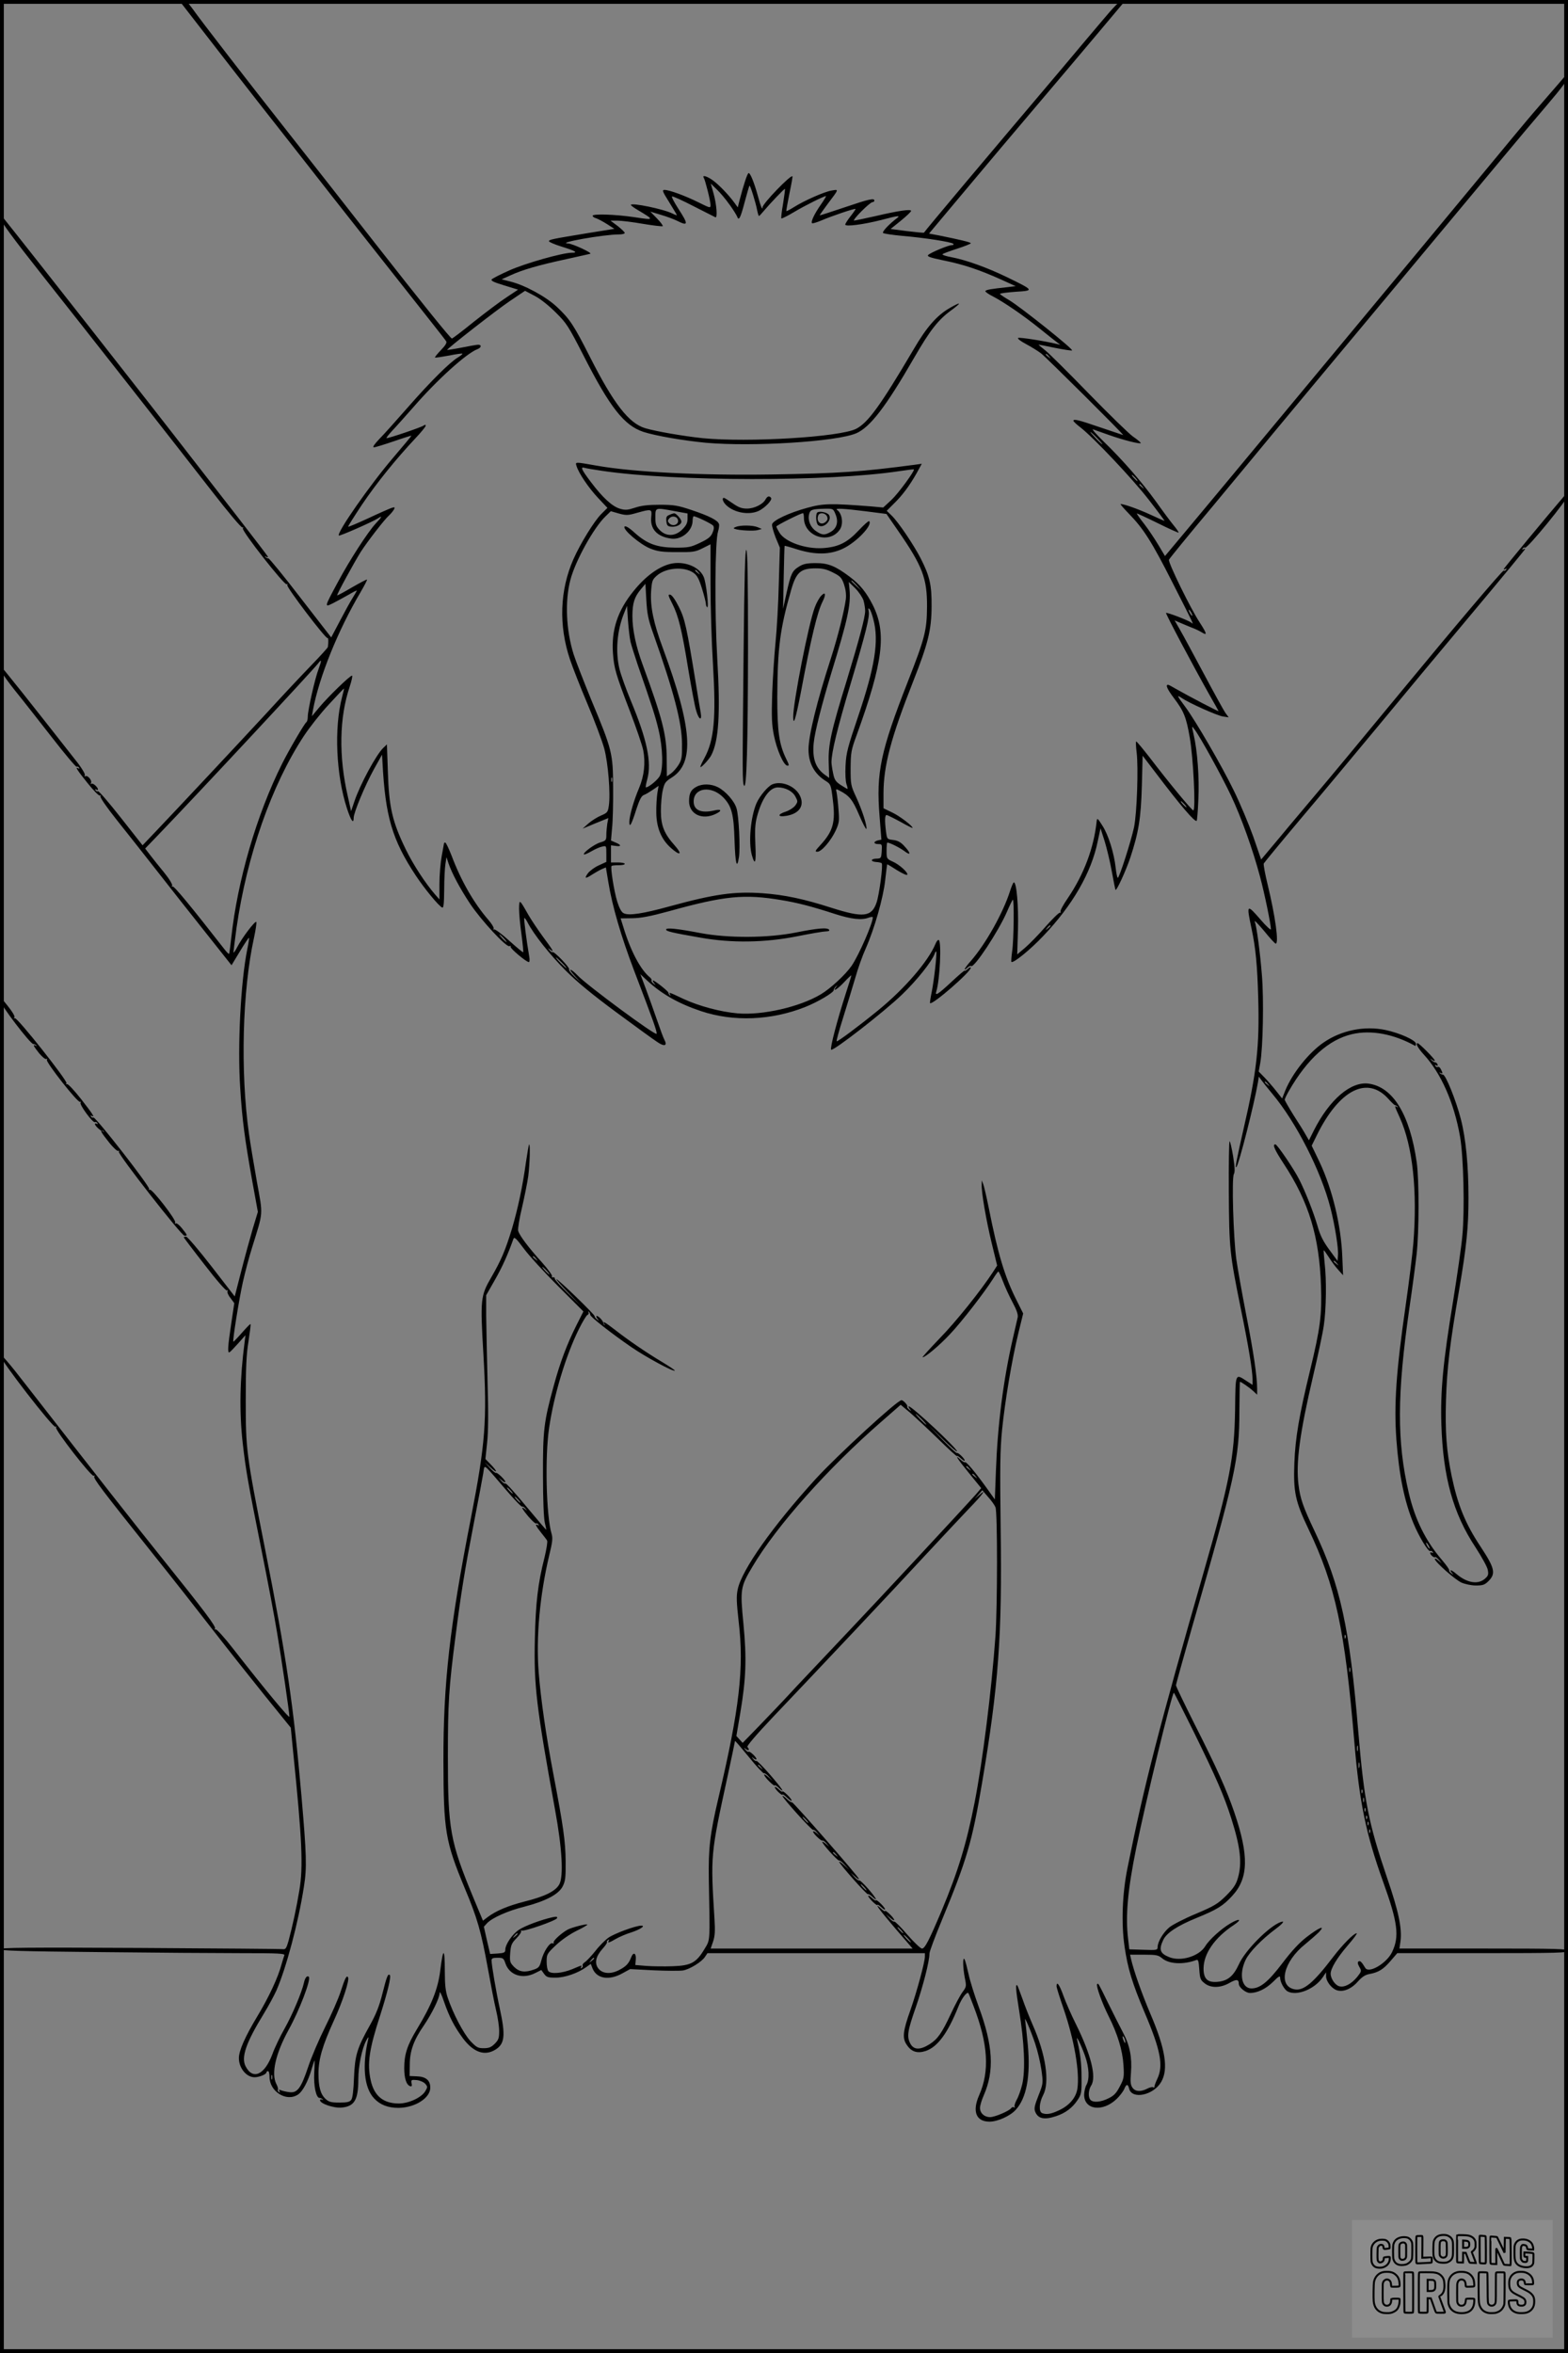 <?xml version="1.0" encoding="UTF-8"?>
<svg xmlns="http://www.w3.org/2000/svg" version="1.0" width="1024pt" height="1536pt" viewBox="0 0 1024 1536" preserveAspectRatio="xMidYMid meet">
  <rect x="0" y="0" width="1024" height="1536" fill="#808080" stroke="none"/>
  <g transform="translate(0.00 0.00) scale(1)">
    <g transform="translate(0,1536) scale(0.1,-0.1)" fill="#000000" stroke="none">
      <path d="M1177 15348 c139 -180 535 -689 618 -793 61 -77 158 -201 216 -275 134 -172 638 -811 784 -995 61 -77 115 -146 119 -153 6 -9 -6 -28 -35 -58 -23 -24 -41 -46 -38 -48 2 -2 43 4 92 13 48 10 87 15 87 12 0 -4 -13 -14 -29 -24 -53 -31 -182 -160 -324 -322 -77 -88 -163 -184 -191 -212 -32 -34 -45 -53 -34 -53 9 0 67 18 129 39 63 22 115 38 116 37 1 -1 -52 -65 -117 -141 -151 -176 -374 -495 -357 -511 5 -5 217 88 255 112 31 21 28 11 -14 -33 -52 -56 -171 -240 -247 -382 -91 -169 -91 -168 -29 -137 27 14 73 39 101 55 28 17 51 28 51 26 0 -3 -12 -24 -27 -48 -15 -23 -52 -91 -83 -150 l-57 -108 -200 258 c-109 142 -204 258 -210 258 -6 0 -15 4 -20 9 -5 5 -2 6 6 1 8 -4 12 -4 10 2 -2 5 -94 125 -204 267 -110 141 -241 310 -291 374 -229 297 -1128 1441 -1227 1563 l-28 34 4 -30 c2 -21 80 -127 268 -365 318 -401 853 -1083 1113 -1417 107 -138 193 -240 199 -236 6 3 7 1 3 -6 -10 -15 272 -374 286 -365 7 4 8 2 4 -5 -8 -12 252 -354 263 -346 6 3 7 -28 2 -59 0 -4 -49 -58 -109 -120 -59 -61 -191 -201 -292 -312 -184 -199 -568 -609 -726 -775 l-83 -87 -141 179 c-78 99 -145 177 -150 174 -5 -3 -12 0 -16 6 -4 8 -3 9 4 5 19 -11 14 9 -6 27 -10 10 -22 14 -27 10 -4 -5 -5 -2 -1 5 10 16 -22 54 -37 45 -6 -3 -7 -1 -3 6 4 6 -15 39 -45 79 -314 400 -498 632 -504 632 -21 0 10 -53 90 -154 53 -65 163 -206 246 -312 83 -107 155 -192 159 -189 5 3 12 0 16 -6 4 -8 3 -9 -4 -5 -25 15 -10 -9 59 -95 40 -50 76 -86 81 -82 7 3 8 1 4 -5 -4 -7 40 -71 106 -154 63 -79 181 -228 263 -333 81 -104 225 -286 318 -403 l169 -213 55 91 c30 50 57 90 59 88 2 -3 -3 -36 -11 -74 -43 -211 -65 -631 -46 -912 13 -206 30 -330 78 -600 l37 -203 -34 -112 c-18 -62 -52 -186 -75 -276 l-42 -164 -151 195 c-83 107 -158 195 -166 195 -9 0 -16 -2 -16 -4 0 -2 61 -83 136 -179 80 -104 140 -172 146 -168 7 4 8 2 4 -4 -4 -7 4 -27 19 -45 l25 -34 -20 -134 c-22 -146 -25 -192 -12 -187 5 2 30 28 57 58 l48 54 -6 -49 c-31 -237 -35 -450 -12 -655 21 -182 34 -255 120 -685 41 -203 88 -451 104 -550 32 -189 81 -525 81 -551 0 -15 -157 174 -364 439 -62 80 -112 134 -118 131 -7 -4 -8 -2 -4 5 8 13 -70 116 -339 451 -166 206 -451 569 -890 1133 -122 158 -171 213 -173 199 -4 -25 345 -475 360 -466 7 4 8 2 4 -4 -9 -15 232 -325 246 -316 7 4 8 2 4 -4 -8 -13 47 -85 384 -507 119 -148 294 -371 390 -495 96 -124 250 -318 342 -432 l167 -206 15 -154 c59 -577 67 -754 41 -908 -18 -111 -46 -239 -71 -331 -14 -48 -19 -55 -37 -53 -12 2 -433 5 -934 8 -739 4 -913 2 -913 -8 0 -10 131 -14 647 -19 355 -4 774 -7 931 -7 243 0 283 -2 279 -14 -3 -8 -11 -33 -17 -54 -23 -89 -84 -219 -160 -345 -80 -133 -120 -224 -120 -272 0 -65 49 -125 102 -125 31 0 78 19 78 32 0 4 5 8 10 8 6 0 10 -17 10 -37 0 -97 111 -166 186 -116 30 19 66 86 89 166 9 31 18 57 19 57 1 0 1 -37 -2 -83 -4 -85 12 -162 35 -162 6 0 15 -4 20 -9 5 -5 3 -6 -4 -2 -7 4 -13 2 -13 -4 0 -22 90 -53 142 -48 83 8 108 51 108 186 0 84 24 201 52 252 10 19 16 26 14 15 -42 -178 -29 -323 37 -393 39 -42 91 -62 159 -62 108 1 208 64 208 132 0 48 -29 72 -88 74 l-47 2 1 74 c0 89 26 161 92 256 54 80 102 178 103 212 0 15 12 -7 28 -55 36 -104 69 -166 125 -242 69 -91 141 -116 211 -73 62 38 67 93 29 268 -25 115 -53 280 -54 315 0 13 8 17 39 17 36 0 40 -3 51 -35 26 -79 112 -107 195 -65 l40 20 18 -25 c16 -22 26 -25 75 -25 60 0 145 29 199 68 l31 22 12 -31 c28 -66 107 -79 194 -31 l51 28 155 -8 c85 -4 171 -4 190 -1 43 7 123 56 144 89 l16 24 710 0 710 0 0 -22 c0 -37 -54 -234 -94 -348 -50 -140 -55 -185 -24 -229 30 -45 68 -57 122 -40 79 26 146 118 215 291 20 51 55 98 65 87 2 -2 17 -40 34 -85 95 -247 106 -425 36 -582 -46 -105 -20 -172 68 -172 52 0 133 36 170 76 72 77 99 222 80 427 -7 73 -15 143 -17 157 -9 40 34 -58 65 -150 16 -47 34 -124 41 -172 12 -87 12 -88 -19 -167 -25 -63 -30 -85 -22 -105 18 -47 59 -56 137 -30 61 20 107 55 140 105 25 37 27 48 26 147 0 92 -7 151 -29 247 -9 38 28 -38 52 -106 27 -77 30 -152 9 -189 -8 -14 -14 -42 -15 -63 -1 -100 120 -117 212 -29 20 19 42 48 49 63 14 36 25 37 33 4 18 -72 159 -43 209 44 49 83 28 217 -72 449 -53 125 -107 276 -125 355 l-6 27 91 0 c81 0 94 -3 119 -24 45 -38 140 -42 222 -11 13 5 16 -5 20 -61 4 -59 7 -69 34 -90 40 -33 104 -32 162 1 47 27 62 25 62 -5 0 -23 45 -60 73 -60 49 0 104 27 150 72 38 38 47 43 47 27 0 -28 27 -77 49 -89 62 -32 179 16 231 95 l20 30 0 -26 c0 -32 34 -77 67 -90 42 -16 97 6 140 55 28 31 48 45 78 50 58 11 89 30 137 86 l43 50 558 0 c488 0 557 2 557 15 0 13 -68 15 -550 15 l-551 0 7 48 c11 83 -13 197 -87 412 -122 359 -150 499 -189 960 -56 673 -116 949 -285 1305 -76 160 -94 213 -105 302 -18 144 8 338 95 709 30 127 62 275 70 330 16 109 19 298 5 414 -4 41 -7 76 -5 78 1 2 16 -19 33 -45 16 -26 44 -64 62 -83 l31 -35 -5 120 c-8 207 -65 441 -148 618 l-52 108 33 67 c148 301 333 393 471 235 19 -21 37 -38 41 -38 4 0 11 -4 16 -9 5 -5 3 -6 -4 -2 -18 10 -17 8 18 -69 85 -187 116 -478 89 -821 -6 -71 -28 -253 -50 -404 -63 -437 -77 -649 -61 -875 17 -233 53 -409 112 -550 35 -85 97 -187 109 -180 5 3 12 0 16 -6 4 -8 3 -9 -4 -5 -7 4 -12 3 -12 -2 0 -12 25 -33 32 -27 3 3 13 -5 24 -17 l19 -23 -23 19 c-12 11 -22 14 -22 9 0 -18 132 -135 174 -154 23 -10 64 -19 94 -19 46 0 58 4 83 29 49 49 40 85 -51 223 -101 152 -150 273 -190 463 -34 165 -43 289 -37 495 7 212 24 360 86 720 49 288 61 410 61 601 0 208 -17 386 -50 514 -31 121 -99 290 -117 290 -6 0 -15 4 -20 9 -5 5 -3 6 5 2 15 -9 15 -1 1 25 -5 11 -14 17 -19 14 -5 -3 -12 0 -16 6 -5 8 -3 9 6 4 8 -5 11 -3 8 6 -3 8 -10 14 -16 14 -6 0 -17 7 -24 15 -11 12 -11 12 5 1 9 -7 17 -9 17 -4 0 10 -102 113 -112 113 -16 0 2 -32 40 -74 113 -122 198 -314 237 -536 23 -132 31 -482 15 -646 -6 -71 -34 -262 -60 -424 -66 -402 -84 -590 -77 -810 11 -343 77 -581 223 -801 40 -62 77 -128 80 -147 6 -31 3 -39 -20 -59 -45 -38 -115 -26 -182 30 -36 31 -53 35 -33 10 13 -16 12 -17 -3 -4 -10 7 -16 16 -14 20 3 4 -20 36 -50 71 -105 123 -174 263 -214 435 -78 334 -77 642 4 1205 19 129 40 287 47 350 17 149 17 490 1 602 -45 313 -155 492 -314 514 -116 16 -256 -104 -358 -306 l-32 -64 -22 38 c-11 20 -47 78 -79 127 -31 50 -57 95 -57 100 0 6 12 31 27 57 121 211 261 336 413 371 124 29 272 1 411 -76 3 -2 6 4 6 13 0 23 -105 70 -198 90 -137 29 -289 -1 -406 -82 -96 -66 -203 -200 -249 -312 l-21 -53 -38 48 c-21 27 -55 66 -76 88 l-39 40 10 55 c18 99 24 417 11 573 -12 152 -34 317 -47 352 -4 11 23 -17 61 -62 37 -46 71 -83 76 -83 22 0 -2 176 -52 383 -17 70 -29 133 -26 140 3 6 110 136 238 288 129 152 358 427 510 610 152 184 430 518 618 742 188 224 341 410 341 413 0 3 -5 2 -12 -2 -7 -4 -8 -3 -4 5 4 6 11 9 16 6 14 -8 280 317 280 343 0 21 -2 21 -28 -10 -100 -116 -392 -469 -392 -473 0 -4 5 -3 12 1 7 4 8 3 4 -5 -4 -6 -11 -9 -16 -6 -7 4 -328 -375 -675 -796 -256 -310 -463 -560 -560 -674 -60 -72 -164 -194 -229 -273 l-120 -143 -51 148 c-29 81 -86 218 -128 303 -77 159 -250 456 -316 545 -55 74 -59 82 -25 59 50 -34 229 -114 269 -121 l39 -6 -22 30 c-11 16 -74 130 -140 254 -66 123 -135 252 -155 286 l-36 63 37 -16 c20 -9 55 -23 77 -32 22 -8 50 -22 63 -30 38 -24 34 -9 -13 64 -59 89 -208 393 -201 410 3 8 128 161 279 341 150 181 329 396 397 479 69 83 395 475 725 870 329 395 674 809 766 919 91 110 228 272 303 360 95 111 136 167 136 184 0 15 -4 21 -9 16 -8 -10 -85 -99 -216 -250 -34 -39 -198 -236 -366 -440 -168 -203 -590 -712 -938 -1130 -347 -418 -671 -807 -719 -865 -48 -58 -154 -185 -236 -283 l-148 -177 -43 72 c-24 40 -65 102 -93 138 -28 35 -49 66 -48 68 2 1 63 -27 136 -63 73 -36 134 -64 137 -62 2 2 -13 24 -32 47 -20 24 -72 94 -116 156 -91 126 -215 269 -343 393 -47 46 -78 81 -68 78 9 -3 55 -19 102 -36 95 -34 210 -63 210 -53 -1 4 -23 23 -51 42 -27 19 -156 145 -287 279 -130 134 -259 262 -285 283 -27 21 -47 38 -44 38 2 0 50 -9 106 -21 56 -11 106 -19 112 -17 14 5 -336 284 -410 328 -33 19 -60 38 -61 41 0 4 46 10 102 14 123 8 123 8 -57 96 -131 63 -264 111 -362 130 -35 6 -61 15 -58 19 2 4 45 20 95 36 49 16 90 32 90 36 0 6 -70 23 -209 51 l-64 12 239 285 c131 157 340 404 464 550 124 146 299 353 389 460 90 107 171 203 179 213 14 15 13 17 -6 17 -15 0 -57 -43 -144 -147 -68 -80 -179 -212 -246 -292 -511 -603 -891 -1055 -908 -1080 -2 -2 -51 3 -110 10 l-108 14 67 54 c37 30 67 59 67 64 0 13 -80 2 -233 -34 -71 -16 -134 -29 -140 -29 -6 0 15 27 48 60 33 33 65 60 72 60 7 0 13 5 13 10 0 18 -33 11 -195 -44 -88 -30 -161 -53 -162 -52 -1 1 22 34 51 73 77 102 75 97 27 89 -46 -7 -182 -67 -249 -110 -24 -15 -45 -26 -47 -24 -1 2 8 53 20 113 13 61 22 112 20 114 -12 11 -195 -179 -195 -202 0 -23 -12 4 -30 71 -25 91 -50 152 -61 152 -8 0 -33 -76 -60 -180 l-11 -44 -21 29 c-37 51 -100 117 -141 147 -39 28 -73 38 -60 17 10 -17 44 -151 44 -177 0 -22 -2 -21 -77 16 -86 43 -192 82 -223 82 -18 0 -14 -10 30 -80 27 -44 50 -82 50 -84 0 -3 -13 2 -29 10 -57 29 -271 73 -271 56 0 -4 22 -20 48 -35 107 -64 106 -65 -25 -45 -129 19 -273 23 -273 9 0 -5 10 -13 23 -16 12 -4 44 -21 71 -38 l48 -31 -168 -27 c-243 -40 -259 -43 -259 -54 0 -5 37 -21 82 -35 91 -28 111 -40 67 -40 -61 0 -304 -69 -407 -115 -59 -26 -111 -53 -116 -59 -7 -9 15 -19 81 -39 l91 -28 -75 -50 c-42 -27 -137 -99 -213 -159 -75 -61 -140 -110 -144 -110 -9 0 -200 237 -500 620 -106 135 -236 301 -289 369 -53 68 -183 232 -287 365 -248 314 -567 726 -618 799 -31 43 -47 57 -65 57 -18 0 -22 -3 -15 -12z m3587 -1323 c24 -33 46 -69 50 -79 11 -31 22 -9 50 98 15 55 28 102 31 104 4 5 41 -112 50 -162 4 -20 9 -36 12 -36 2 0 16 15 31 33 42 50 135 147 138 144 2 -2 -4 -45 -12 -96 -9 -51 -14 -94 -11 -97 2 -2 40 16 83 42 70 42 195 104 208 104 3 0 -12 -25 -33 -55 -42 -60 -67 -112 -58 -122 4 -3 30 5 59 17 67 29 220 81 225 76 2 -1 -13 -23 -32 -47 -19 -24 -35 -49 -35 -55 0 -15 117 0 235 30 110 29 127 31 104 13 -53 -40 -100 -90 -92 -98 4 -4 62 -13 128 -19 142 -12 316 -39 330 -51 5 -6 2 -9 -8 -9 -23 0 -138 -48 -155 -64 -10 -10 9 -17 100 -36 130 -26 236 -62 374 -124 l97 -44 -59 -7 c-101 -11 -134 -16 -139 -25 -2 -4 19 -20 48 -34 76 -40 199 -124 307 -211 52 -42 104 -83 115 -91 l20 -15 -20 5 c-82 20 -248 46 -256 40 -6 -4 16 -21 50 -39 34 -18 79 -46 99 -61 30 -22 545 -534 537 -534 -1 0 -68 23 -149 50 -145 50 -176 57 -176 43 1 -5 21 -24 46 -43 84 -65 339 -334 446 -472 59 -76 105 -138 103 -138 -3 0 -44 18 -91 40 -78 36 -173 70 -196 70 -4 0 20 -28 53 -62 96 -98 151 -184 287 -453 147 -289 139 -273 121 -259 -19 15 -158 68 -164 63 -4 -5 176 -344 283 -534 32 -55 58 -103 60 -107 3 -6 -196 98 -278 145 -25 15 -48 27 -52 27 -18 0 -5 -29 37 -85 66 -87 82 -126 105 -260 23 -131 40 -475 23 -475 -10 0 -162 184 -287 348 -44 56 -82 102 -86 102 -3 0 -2 -33 3 -72 12 -99 2 -395 -17 -488 -19 -89 -96 -330 -106 -330 -4 0 -10 29 -14 65 -10 94 -47 215 -87 276 -30 48 -34 51 -37 29 -18 -174 -83 -347 -188 -502 -30 -43 -52 -84 -48 -89 3 -5 1 -8 -4 -7 -6 2 -48 -39 -94 -91 -45 -52 -106 -114 -134 -138 l-51 -43 5 162 c4 156 -9 308 -27 308 -4 0 -15 -26 -25 -57 -45 -142 -159 -345 -255 -455 -42 -47 -56 -74 -23 -45 10 10 21 14 24 11 18 -17 179 227 234 354 17 40 35 76 38 79 10 10 7 -265 -4 -337 -5 -35 -7 -66 -5 -69 12 -11 124 80 208 169 192 201 315 415 356 619 l18 84 27 -84 c14 -46 36 -136 47 -199 12 -63 22 -117 24 -119 7 -7 67 123 96 209 55 166 70 258 76 471 l5 196 81 -106 c168 -222 261 -330 272 -319 3 3 8 65 11 139 7 140 -6 318 -31 425 -13 58 -13 58 5 34 37 -48 179 -306 239 -433 68 -144 143 -354 189 -527 30 -110 72 -315 72 -346 0 -8 -30 19 -66 61 -93 107 -95 105 -60 -60 26 -122 37 -234 43 -450 9 -316 -10 -484 -96 -855 -45 -199 -57 -258 -47 -249 16 15 117 412 141 553 l6 38 17 -23 c9 -13 41 -53 71 -89 156 -186 318 -504 380 -746 29 -114 53 -265 49 -308 l-3 -37 -53 72 c-41 56 -60 93 -78 157 -26 89 -78 221 -119 302 -33 66 -144 230 -156 230 -21 0 -6 -34 56 -129 163 -248 231 -474 242 -796 6 -190 -4 -273 -72 -553 -70 -288 -96 -439 -102 -602 -7 -190 6 -251 92 -431 177 -371 238 -654 300 -1394 33 -392 75 -595 188 -910 96 -266 107 -356 58 -458 -35 -73 -152 -142 -175 -103 -24 40 -34 49 -44 42 -7 -4 -6 -15 5 -35 16 -27 15 -29 -12 -64 -38 -47 -84 -72 -118 -63 -27 6 -57 50 -57 82 0 34 42 104 111 184 38 44 65 80 59 80 -19 0 -92 -74 -154 -155 -127 -167 -192 -222 -251 -211 -111 21 -74 181 69 295 33 27 74 63 90 79 45 48 2 31 -80 -32 -48 -37 -96 -88 -159 -171 -92 -121 -145 -165 -202 -165 -63 0 -83 91 -39 185 23 50 105 135 199 205 48 36 60 54 30 43 -75 -27 -232 -185 -272 -275 -36 -78 -73 -109 -140 -115 -64 -6 -91 19 -91 86 0 98 73 203 199 286 55 37 37 45 -23 10 -60 -35 -140 -107 -166 -151 -41 -65 -161 -101 -236 -69 -59 24 -67 49 -37 112 21 45 92 92 217 143 133 54 174 79 234 145 106 115 109 262 13 544 -51 149 -112 285 -262 581 -65 130 -119 241 -119 249 0 7 46 171 101 365 287 996 313 1113 313 1428 1 104 2 188 4 188 7 0 60 -36 85 -59 l27 -25 0 38 c0 81 -24 243 -72 486 -27 140 -56 302 -64 360 -19 140 -31 529 -16 556 8 14 6 46 -5 117 -9 53 -19 97 -23 97 -4 0 -6 -150 -5 -332 2 -372 6 -403 79 -764 49 -238 76 -402 76 -459 l0 -35 -37 24 c-77 50 -74 58 -77 -184 -5 -315 -34 -467 -206 -1065 -292 -1017 -388 -1387 -496 -1925 -35 -169 -42 -366 -20 -516 21 -144 50 -239 131 -431 105 -246 124 -347 83 -433 -12 -25 -20 -49 -19 -53 1 -5 -3 -6 -8 -2 -6 3 -24 -1 -40 -10 -42 -21 -77 -19 -95 7 -13 18 -15 38 -10 98 8 99 -8 180 -51 260 -19 36 -62 121 -96 190 -67 136 -66 136 -74 128 -9 -9 32 -123 74 -207 60 -119 92 -225 98 -321 5 -79 3 -89 -24 -140 -22 -43 -38 -60 -73 -77 -49 -25 -99 -30 -118 -11 -17 17 -15 64 4 94 36 55 -1 203 -101 404 -29 58 -65 140 -80 182 -26 73 -45 99 -45 62 0 -8 21 -75 46 -147 70 -205 106 -412 90 -522 -9 -58 -53 -110 -121 -141 -51 -24 -81 -29 -109 -18 -23 9 -20 67 6 117 45 84 18 267 -69 462 -19 44 -49 118 -65 165 -17 47 -32 87 -34 89 -13 14 -11 -23 11 -160 35 -212 42 -393 21 -484 -9 -38 -26 -85 -37 -103 -10 -19 -16 -38 -13 -44 4 -6 2 -8 -4 -4 -6 3 -14 1 -18 -5 -11 -18 -107 -59 -138 -59 -38 0 -66 26 -66 60 0 15 11 52 24 81 71 162 62 325 -34 584 -26 71 -56 166 -65 210 -10 44 -21 87 -26 95 -13 22 -11 -56 2 -122 11 -53 10 -58 -14 -90 -14 -18 -49 -83 -77 -143 -59 -127 -87 -166 -139 -199 -62 -39 -104 -38 -126 4 -24 46 -19 81 36 238 48 140 89 300 89 350 0 13 37 112 82 220 162 391 198 514 262 897 107 632 131 960 121 1650 -5 408 -4 517 9 650 19 189 64 458 107 635 l31 126 -45 90 c-76 152 -120 297 -181 605 -14 69 -30 137 -35 150 l-10 24 0 -28 c-2 -51 29 -231 65 -380 l36 -148 -27 -42 c-81 -124 -244 -327 -349 -434 -65 -68 -115 -123 -111 -123 18 0 110 77 179 151 77 81 225 273 281 361 17 27 32 48 35 48 3 0 16 -28 29 -62 13 -35 41 -97 63 -138 28 -52 38 -82 34 -100 -3 -14 -17 -74 -31 -135 -63 -274 -100 -565 -111 -866 l-7 -187 -55 77 c-72 100 -133 173 -140 166 -3 -3 -16 5 -29 17 -44 41 -23 8 56 -89 l79 -97 -35 -41 c-80 -90 -640 -692 -827 -889 -111 -117 -264 -279 -341 -361 -76 -83 -188 -200 -247 -261 l-108 -111 -21 23 -20 22 26 153 c37 221 42 353 20 580 -22 226 -20 240 60 374 156 264 493 642 839 943 l128 112 62 -52 c33 -29 116 -106 184 -172 67 -66 122 -116 122 -111 0 5 11 -2 25 -15 14 -13 25 -19 25 -13 0 12 -45 55 -51 48 -3 -2 -45 37 -95 88 l-89 92 93 -90 c50 -49 92 -85 92 -79 0 20 -294 294 -315 294 -4 0 -1 -8 6 -17 13 -16 12 -17 -4 -4 -9 8 -15 16 -12 19 6 7 -25 42 -38 42 -27 0 -417 -358 -561 -515 -278 -305 -482 -593 -508 -719 -10 -45 -8 -84 6 -211 36 -303 6 -566 -133 -1155 -55 -234 -65 -326 -62 -525 8 -426 10 -393 -29 -459 -53 -88 -87 -107 -207 -111 -54 -2 -131 -1 -171 2 l-73 6 3 35 c4 43 -16 53 -30 15 -16 -41 -33 -59 -79 -83 -56 -29 -109 -24 -136 11 -26 35 -16 79 29 129 18 20 31 39 28 43 -3 3 0 8 7 13 8 4 10 3 5 -4 -11 -18 1 -15 47 12 23 13 67 32 97 41 59 19 99 45 68 45 -37 0 -177 -52 -215 -79 -22 -16 -61 -55 -86 -88 -26 -32 -56 -64 -67 -71 -11 -7 -18 -17 -15 -22 3 -5 0 -12 -6 -16 -8 -4 -9 -3 -5 4 9 16 10 16 -59 -13 -65 -26 -134 -32 -153 -13 -7 7 -12 35 -12 62 0 49 2 53 60 108 36 34 91 72 135 94 42 20 73 39 71 41 -6 6 -96 -17 -127 -32 -41 -22 -100 -75 -93 -86 3 -5 -1 -7 -8 -4 -18 7 -59 -56 -73 -113 -10 -39 -17 -48 -46 -58 -60 -22 -97 -17 -131 16 -28 29 -30 35 -26 91 4 52 9 64 41 97 21 21 34 42 30 47 -5 4 -3 6 2 3 15 -9 228 65 233 81 3 10 -3 11 -29 6 -73 -16 -181 -56 -220 -82 -43 -28 -89 -96 -89 -130 0 -18 -7 -22 -50 -25 l-49 -3 -21 89 -20 89 21 23 c33 35 135 81 244 108 139 36 222 80 249 131 18 35 21 57 20 165 -1 130 -15 228 -80 569 -49 257 -82 489 -96 664 -18 229 7 502 68 761 22 90 25 115 16 145 -35 116 -44 503 -16 690 31 213 109 473 195 646 24 48 49 90 56 92 7 3 10 10 6 17 -3 6 -2 7 3 3 5 -5 9 -14 9 -20 0 -13 138 -121 269 -211 95 -65 274 -162 283 -153 2 3 -36 28 -84 57 -102 61 -222 143 -310 212 -64 49 -80 58 -67 36 4 -7 5 -11 1 -8 -3 3 -6 10 -7 15 -2 14 -31 45 -43 45 -5 0 -3 -8 4 -17 13 -16 12 -17 -3 -5 -10 8 -16 17 -15 21 2 9 -237 241 -249 241 -5 0 30 -39 76 -87 l85 -88 -87 84 c-48 47 -86 89 -85 95 1 6 -4 10 -11 8 -8 -1 -11 2 -7 8 3 5 -26 45 -65 89 -90 99 -148 177 -156 207 -3 13 8 81 25 151 16 70 35 163 41 206 10 80 14 214 5 206 -2 -3 -11 -54 -20 -115 -22 -160 -53 -304 -91 -433 -44 -144 -71 -207 -135 -318 -71 -122 -73 -144 -52 -502 25 -431 13 -586 -82 -1073 -138 -704 -180 -1075 -179 -1583 1 -457 12 -524 139 -830 83 -197 107 -283 151 -523 19 -106 43 -230 54 -275 11 -45 20 -106 20 -135 0 -46 -4 -58 -29 -83 -23 -23 -38 -29 -72 -29 -38 0 -47 5 -87 47 -44 48 -113 178 -148 283 -14 41 -19 84 -19 172 0 157 -11 158 -30 3 -15 -119 -57 -225 -154 -384 -61 -101 -81 -162 -81 -250 0 -68 14 -111 39 -119 10 -3 13 2 9 19 -4 22 -2 24 33 21 21 -2 46 -13 56 -24 16 -18 16 -22 2 -46 -23 -43 -109 -83 -174 -83 -102 0 -162 50 -184 152 -24 109 -10 203 63 427 46 144 72 250 62 259 -12 12 -20 -8 -48 -119 -21 -84 -42 -136 -82 -208 -84 -150 -98 -195 -104 -342 -3 -81 -9 -134 -18 -145 -10 -14 -27 -18 -77 -18 -55 0 -69 4 -91 24 -33 31 -46 78 -46 166 0 93 26 182 100 344 58 126 104 266 93 284 -9 15 -20 -6 -48 -93 -15 -47 -61 -151 -101 -231 -40 -80 -91 -199 -112 -263 -46 -137 -70 -170 -122 -163 -19 2 -44 8 -54 12 -15 6 -17 5 -11 -5 5 -9 4 -11 -4 -6 -6 4 -9 11 -6 16 3 4 -2 21 -10 36 -35 68 -5 199 80 354 70 126 148 330 132 346 -11 11 -25 -6 -32 -39 -14 -63 -77 -212 -127 -300 -28 -49 -64 -124 -79 -166 -51 -136 -128 -171 -175 -79 -30 59 2 153 120 345 31 51 67 118 81 149 64 146 144 445 180 679 20 124 17 209 -16 590 -52 593 -97 902 -239 1620 -122 616 -125 641 -125 965 0 215 4 299 18 384 9 60 16 111 13 113 -2 2 -27 -24 -56 -57 -29 -33 -54 -59 -56 -58 -6 7 37 275 62 388 14 63 41 165 60 225 75 243 73 204 31 436 -20 112 -43 251 -51 309 -57 405 -43 935 33 1279 11 51 18 98 15 103 -7 10 -94 -104 -125 -165 -11 -22 -22 -37 -24 -35 -1 1 8 75 20 163 68 471 229 931 439 1250 36 55 109 148 163 206 54 59 99 106 100 105 1 0 -5 -26 -13 -56 -53 -203 -39 -509 32 -727 27 -82 44 -105 44 -60 1 35 73 208 131 314 l54 97 3 -50 c18 -351 63 -505 216 -737 56 -85 151 -201 174 -211 9 -4 12 23 13 117 0 67 4 142 8 167 l7 45 13 -40 c23 -67 76 -166 141 -264 73 -109 236 -285 257 -277 8 3 11 2 8 -4 -6 -9 102 -100 119 -100 5 0 6 17 2 38 -17 99 -36 245 -32 249 3 3 12 -10 22 -29 39 -76 145 -210 248 -313 78 -78 177 -159 334 -275 123 -91 242 -177 265 -192 45 -31 67 -25 47 13 -7 12 -29 72 -50 133 -21 61 -54 153 -73 204 l-35 93 46 -43 c93 -86 203 -149 350 -198 212 -71 460 -61 681 27 81 32 186 94 186 110 0 7 7 18 15 25 12 11 12 11 1 -4 -29 -38 9 -15 53 32 25 27 46 46 46 43 0 -3 -16 -56 -36 -117 -56 -174 -105 -359 -96 -368 12 -12 347 248 463 360 96 92 194 215 213 266 3 10 8 17 10 15 7 -7 -14 -189 -29 -263 -8 -38 -13 -71 -11 -74 15 -14 266 204 266 231 0 6 -9 2 -20 -8 -11 -10 -20 -15 -20 -11 0 4 -39 -29 -86 -73 -88 -82 -110 -96 -99 -62 23 73 35 323 16 335 -5 3 -15 -8 -22 -26 -47 -113 -199 -290 -374 -433 -129 -105 -266 -207 -271 -202 -3 2 16 71 42 153 26 82 61 199 79 259 17 61 48 148 69 194 57 129 115 332 127 446 6 55 12 101 13 103 2 1 30 -16 64 -38 34 -21 64 -35 67 -30 8 13 -51 67 -95 86 -39 18 -40 19 -40 71 0 29 2 53 5 53 16 0 83 -34 112 -56 42 -32 43 -14 0 32 -23 26 -43 37 -73 41 -41 5 -41 5 -48 57 -9 73 -7 106 4 106 5 0 46 -20 90 -44 44 -25 80 -43 80 -40 0 13 -84 77 -132 100 l-58 28 0 97 c0 180 48 362 194 732 97 246 119 334 120 487 1 141 -11 197 -71 315 -44 86 -146 238 -190 280 l-32 31 45 45 c56 54 102 116 149 198 l35 64 -42 -6 c-356 -47 -498 -57 -943 -64 -455 -7 -899 15 -1140 58 -142 25 -138 25 -130 -2 14 -47 79 -143 140 -208 l62 -66 -41 -41 c-45 -45 -136 -192 -181 -294 -89 -202 -97 -432 -23 -653 16 -48 67 -179 114 -290 47 -111 96 -242 110 -292 26 -97 42 -297 30 -376 -6 -40 -10 -45 -50 -62 -24 -10 -61 -33 -83 -52 l-38 -34 84 35 84 34 -7 -37 c-3 -21 -6 -54 -6 -74 0 -33 -3 -37 -40 -48 -38 -11 -116 -69 -106 -78 2 -3 24 6 48 20 24 14 55 28 71 31 27 6 27 6 27 -47 l0 -53 -50 -23 c-27 -12 -59 -36 -71 -52 -25 -35 -16 -37 31 -6 19 12 47 28 61 34 l26 11 16 -96 c26 -159 83 -353 168 -577 130 -340 150 -397 147 -413 -3 -17 -457 318 -517 382 -19 20 -39 36 -45 36 -6 0 8 -19 29 -42 l40 -43 -42 39 c-23 22 -40 43 -36 49 6 10 -97 118 -108 112 -4 -3 -13 3 -20 13 -13 15 -12 16 4 3 30 -23 19 -4 -48 86 -35 48 -79 114 -97 146 -56 99 -57 99 -58 35 0 -32 7 -107 16 -169 8 -61 13 -113 11 -115 -2 -2 -43 32 -92 76 -48 44 -93 77 -98 73 -6 -3 -7 -1 -3 5 3 6 -12 32 -34 57 -96 111 -179 256 -240 418 -19 48 -37 87 -42 87 -4 0 -8 -2 -8 -4 0 -2 -7 -40 -15 -83 -8 -43 -15 -124 -15 -181 l0 -103 -29 33 c-63 73 -141 192 -189 290 -90 184 -112 278 -119 516 l-6 173 -23 -22 c-46 -43 -152 -239 -189 -349 l-22 -65 -21 95 c-61 263 -56 517 12 718 13 40 20 72 15 72 -14 0 -155 -137 -212 -205 l-50 -60 7 40 c40 215 163 520 311 770 25 43 44 79 42 82 -2 2 -46 -21 -98 -51 -51 -30 -95 -54 -97 -52 -4 4 108 210 155 285 44 68 152 208 183 236 12 11 26 28 32 38 9 17 7 18 -14 12 -12 -4 -81 -34 -151 -67 -71 -33 -131 -58 -133 -56 -2 3 39 67 90 144 95 141 223 299 348 432 37 39 68 77 68 83 0 8 -4 8 -12 2 -13 -11 -226 -83 -243 -83 -5 0 11 21 36 48 25 26 88 97 141 157 151 174 344 349 416 376 26 10 29 29 5 29 -10 0 -60 -9 -110 -19 -51 -10 -93 -16 -93 -15 0 9 327 264 411 320 l98 66 63 -33 c38 -20 92 -63 138 -109 70 -69 83 -90 179 -277 175 -344 267 -460 393 -502 81 -26 262 -57 408 -71 307 -27 854 7 982 62 90 39 193 172 378 493 104 180 157 248 244 311 69 51 64 57 -11 14 -85 -49 -151 -124 -237 -271 -217 -368 -298 -479 -375 -518 -107 -54 -705 -90 -1002 -61 -124 13 -304 44 -375 65 -107 32 -206 159 -361 465 -106 209 -131 247 -217 328 -72 67 -210 142 -305 165 l-55 14 60 27 c76 35 183 66 364 105 80 18 150 33 155 35 15 5 -116 66 -145 67 -82 3 232 59 332 59 21 0 38 4 38 10 0 5 -21 25 -46 45 l-47 35 45 0 c25 0 100 -9 168 -21 67 -11 125 -18 128 -15 3 4 -14 26 -38 51 l-43 44 69 -21 c38 -11 86 -29 106 -39 74 -37 75 -24 8 79 -27 42 -46 78 -41 80 6 2 70 -27 143 -65 73 -37 136 -69 140 -71 15 -7 8 83 -11 152 l-19 68 40 -39 c22 -21 59 -65 82 -98z m2087 -992 c13 -16 12 -17 -3 -4 -10 7 -18 15 -18 17 0 8 8 3 21 -13z m314 -533 c21 -22 37 -40 34 -40 -3 0 -23 18 -44 40 -21 22 -37 40 -34 40 3 0 23 -18 44 -40z m-3230 -214 c477 -70 1478 -71 1935 -2 52 8 96 13 98 12 8 -8 -102 -158 -147 -200 l-53 -49 -76 7 c-268 21 -315 20 -420 -9 -118 -32 -225 -82 -230 -108 -2 -10 9 -48 23 -85 l28 -67 -7 -235 c-3 -130 -13 -301 -21 -380 -8 -80 -18 -230 -22 -335 -5 -157 -3 -205 11 -275 19 -94 62 -193 87 -198 14 -2 13 5 -7 45 -46 94 -58 180 -58 403 2 322 17 442 91 700 33 115 62 140 161 140 46 0 72 -7 113 -28 48 -24 56 -34 71 -77 11 -33 15 -65 12 -95 -10 -77 -52 -245 -98 -388 -91 -280 -146 -505 -146 -594 0 -91 39 -161 114 -207 31 -20 33 -24 45 -124 18 -143 2 -203 -81 -293 -35 -38 -38 -44 -20 -44 27 0 88 71 120 139 22 49 24 62 18 135 -3 45 -9 94 -12 110 -6 27 -6 28 17 16 66 -34 87 -60 130 -161 24 -56 45 -96 47 -90 6 18 -27 121 -66 206 -36 77 -37 84 -37 190 1 102 3 118 39 215 174 480 197 668 106 850 -43 84 -82 133 -151 185 -93 70 -141 90 -224 89 -55 0 -79 -5 -106 -22 -46 -28 -54 -46 -82 -171 l-23 -105 4 205 c2 112 5 205 6 206 1 1 38 -9 81 -23 119 -37 214 -36 299 4 88 41 197 155 172 180 -4 3 -34 -24 -69 -61 -75 -80 -132 -108 -233 -115 -114 -7 -247 40 -284 101 -11 18 -20 36 -20 40 0 7 159 87 174 87 3 0 6 -14 6 -30 0 -122 165 -176 234 -78 26 37 16 107 -18 130 -17 12 47 8 191 -10 l132 -17 76 -110 c160 -231 190 -311 189 -495 -1 -155 -14 -205 -124 -486 -180 -460 -209 -596 -186 -882 l12 -153 -23 -5 c-31 -8 -29 -24 3 -24 24 0 25 -2 22 -47 -3 -45 -5 -47 -32 -48 -40 0 -44 -19 -5 -22 18 -1 34 -5 37 -8 10 -10 -16 -207 -34 -258 -32 -93 -87 -99 -294 -33 -177 57 -307 85 -450 95 -183 13 -313 -5 -605 -85 -178 -49 -270 -63 -303 -45 -14 7 -28 34 -41 75 -21 68 -46 225 -37 233 3 3 23 5 46 5 22 0 40 3 40 9 0 5 -20 9 -45 9 l-45 0 0 56 0 56 30 -4 c39 -6 39 6 0 22 l-30 13 7 81 c5 44 8 164 7 266 -1 223 -6 244 -143 572 -49 120 -101 253 -115 297 -49 156 -58 346 -21 486 32 123 152 340 229 414 l35 34 52 -15 c48 -13 59 -13 118 4 97 27 99 26 94 -26 -9 -79 38 -130 131 -142 68 -9 139 51 139 117 0 16 4 29 7 29 16 0 117 -49 127 -61 7 -10 6 -23 -4 -47 -11 -26 -28 -40 -81 -65 -61 -29 -75 -32 -162 -32 -119 1 -183 24 -264 96 -37 34 -61 48 -67 42 -17 -17 102 -118 168 -144 48 -19 78 -23 173 -23 104 -1 120 1 168 25 l52 26 0 -261 c0 -144 7 -378 16 -521 21 -355 8 -495 -56 -614 -17 -30 -28 -56 -26 -58 5 -6 57 50 71 77 49 95 60 272 39 630 -18 313 -15 769 5 830 6 19 9 42 6 50 -8 24 -66 53 -180 91 -87 29 -113 34 -205 34 -77 0 -121 -5 -163 -19 -49 -16 -63 -17 -98 -7 -51 15 -113 72 -190 174 -62 82 -71 102 -41 93 9 -3 62 -12 117 -20z m3480 -46 c10 -11 16 -20 13 -20 -3 0 -13 9 -23 20 -10 11 -16 20 -13 20 3 0 13 -9 23 -20z m46 -57 c13 -16 12 -17 -3 -4 -17 13 -22 21 -14 21 2 0 10 -8 17 -17z m-3058 -159 l87 -16 0 -35 c0 -26 -8 -43 -34 -69 -46 -46 -104 -48 -147 -5 -24 25 -29 38 -29 79 0 71 -5 69 123 46z m1053 -20 c21 -49 10 -91 -29 -115 -41 -24 -57 -24 -98 4 -36 24 -55 70 -45 111 7 29 20 33 99 35 58 1 58 1 73 -35z m140 -466 l29 -33 -32 29 c-18 17 -33 31 -33 33 0 8 8 1 36 -29z m43 -97 c6 -21 11 -52 11 -69 0 -41 -39 -187 -120 -453 -104 -337 -122 -422 -118 -540 l3 -97 -25 18 c-64 45 -86 107 -76 210 7 73 54 256 116 460 106 345 127 442 118 541 l-5 50 42 -41 c23 -23 47 -59 54 -79z m65 -126 c37 -138 10 -307 -101 -635 -67 -198 -77 -235 -81 -316 -3 -54 0 -105 6 -123 6 -17 9 -31 6 -31 -2 0 -22 12 -44 26 -32 21 -41 34 -49 75 -6 28 -11 60 -11 73 0 65 39 224 125 512 101 339 126 440 118 476 -4 16 -3 20 5 13 6 -5 18 -37 26 -70z m2076 45 c6 -11 8 -20 6 -20 -3 0 -10 9 -16 20 -6 11 -8 20 -6 20 3 0 10 -9 16 -20z m-5699 -366 c-24 -61 -71 -271 -71 -312 0 -17 -4 -33 -9 -36 -12 -8 -112 -178 -159 -272 -166 -332 -291 -761 -332 -1138 -6 -55 -12 -101 -14 -103 -2 -2 -17 13 -33 34 -209 268 -327 412 -336 406 -6 -3 -7 -1 -3 5 4 7 -17 43 -51 85 -32 39 -74 91 -92 115 l-33 43 79 82 c267 277 1024 1090 1052 1128 22 30 22 17 2 -37z m1916 -736 c-3 -7 -5 -2 -5 12 0 14 2 19 5 13 2 -7 2 -19 0 -25z m3738 -148 c10 -11 16 -20 13 -20 -3 0 -13 9 -23 20 -10 11 -16 20 -13 20 3 0 13 -9 23 -20z m-2630 -626 c102 -17 193 -40 347 -90 109 -35 176 -42 222 -24 14 5 26 6 26 2 0 -39 -90 -245 -138 -316 -40 -58 -138 -149 -202 -187 -139 -83 -383 -138 -544 -124 -112 10 -250 47 -352 94 -97 46 -98 46 -88 29 4 -8 3 -10 -2 -5 -5 5 -9 12 -9 17 0 9 -89 80 -101 80 -3 0 0 -8 7 -17 13 -16 12 -17 -3 -4 -10 7 -16 17 -13 21 3 4 -3 14 -12 21 -61 50 -126 174 -172 327 l-18 57 76 1 c58 1 116 12 241 46 364 101 491 113 735 72z m1755 -168 c0 -2 -8 -10 -17 -17 -16 -13 -17 -12 -4 4 13 16 21 21 21 13z m-3570 -81 c13 -14 21 -25 18 -25 -2 0 -15 11 -28 25 -13 14 -21 25 -18 25 2 0 15 -11 28 -25z m380 -160 c19 -19 32 -35 29 -35 -3 0 -20 16 -39 35 -19 19 -32 35 -29 35 3 0 20 -16 39 -35z m4611 -792 c13 -16 12 -17 -3 -4 -10 7 -18 15 -18 17 0 8 8 3 21 -13z m-4634 -1321 l163 -163 -46 -91 c-61 -122 -106 -240 -148 -395 -64 -233 -71 -289 -70 -583 0 -161 5 -282 12 -310 6 -24 10 -45 9 -46 -1 -1 -59 67 -130 152 -70 85 -131 153 -136 150 -5 -3 -17 4 -27 17 l-19 22 23 -19 c12 -11 22 -15 22 -9 0 12 -55 65 -61 58 -3 -2 -21 12 -40 33 l-34 37 38 -34 c47 -44 49 -29 2 19 l-35 36 11 105 c8 73 9 191 3 399 -4 162 -8 356 -9 430 l0 135 57 100 c48 84 85 166 121 268 6 15 19 2 69 -65 34 -46 135 -156 225 -246z m-146 181 c13 -16 12 -17 -3 -4 -10 7 -18 15 -18 17 0 8 8 3 21 -13z m5230 -30 c13 -16 12 -17 -3 -4 -10 7 -18 15 -18 17 0 8 8 3 21 -13z m-5161 -48 c13 -14 21 -25 18 -25 -2 0 -15 11 -28 25 -13 14 -21 25 -18 25 2 0 15 -11 28 -25z m2450 -970 c19 -19 32 -35 29 -35 -3 0 -20 16 -39 35 -19 19 -32 35 -29 35 3 0 20 -16 39 -35z m-2718 -458 c55 -64 103 -115 108 -112 4 2 14 -3 21 -13 13 -15 12 -16 -3 -3 -30 23 -20 2 23 -49 23 -27 45 -47 50 -45 4 3 11 0 15 -6 4 -8 3 -9 -4 -5 -21 13 -13 -6 21 -48 18 -23 37 -46 40 -53 4 -6 -4 -56 -17 -110 -43 -168 -58 -296 -63 -533 -7 -302 9 -439 132 -1115 46 -250 56 -432 28 -485 -24 -45 -94 -80 -231 -114 -105 -27 -182 -59 -238 -101 l-30 -23 -63 151 c-152 367 -166 446 -166 922 0 350 6 447 50 785 36 283 60 430 119 735 30 154 58 302 62 328 6 47 7 48 27 30 11 -10 64 -71 119 -136z m3029 136 c13 -16 12 -17 -3 -4 -10 7 -18 15 -18 17 0 8 8 3 21 -13z m40 -50 c13 -16 12 -17 -3 -4 -10 7 -18 15 -18 17 0 8 8 3 21 -13z m-3036 -93 c10 -11 16 -20 13 -20 -3 0 -13 9 -23 20 -10 11 -16 20 -13 20 3 0 13 -9 23 -20z m3166 -109 c14 -34 13 -651 0 -841 -26 -358 -84 -820 -136 -1085 -53 -270 -108 -450 -214 -704 -84 -199 -111 -251 -130 -251 -9 0 -52 41 -95 90 -42 50 -81 88 -85 86 -5 -3 -19 7 -32 22 l-24 27 28 -24 c37 -33 35 -12 -3 24 -16 16 -30 25 -30 20 0 -5 -12 2 -26 16 -52 47 -17 -1 93 -130 l113 -131 -659 0 -660 0 16 46 c12 36 14 69 9 148 -26 417 -26 418 85 928 27 125 49 230 49 233 0 4 41 -44 91 -105 49 -61 94 -108 98 -106 4 3 19 -7 32 -22 l24 -27 -27 24 c-41 36 -34 11 7 -29 19 -19 35 -30 35 -25 0 5 11 -2 25 -15 49 -46 24 -7 -56 85 -45 52 -85 92 -89 90 -4 -3 -14 3 -21 13 -13 15 -12 16 4 3 9 -7 17 -9 17 -4 0 13 -45 55 -52 48 -3 -3 -11 3 -19 12 -13 16 -12 17 4 4 18 -14 24 -2 8 15 -6 5 56 78 162 190 318 334 802 847 1002 1064 110 118 239 256 287 306 84 86 119 135 61 83 l-28 -24 25 28 25 29 38 -44 c21 -23 43 -54 48 -67z m-3116 49 c10 -11 16 -20 13 -20 -3 0 -13 9 -23 20 -10 11 -16 20 -13 20 3 0 13 -9 23 -20z m5945 -300 c6 -11 8 -20 6 -20 -3 0 -10 9 -16 20 -6 11 -8 20 -6 20 3 0 10 -9 16 -20z m-543 -602 c-3 -8 -6 -5 -6 6 -1 11 2 17 5 13 3 -3 4 -12 1 -19z m30 -220 c-3 -7 -5 -2 -5 12 0 14 2 19 5 13 2 -7 2 -19 0 -25z m-1018 -400 c143 -291 195 -411 241 -555 61 -191 73 -295 44 -393 -12 -42 -29 -67 -77 -115 -55 -54 -77 -67 -197 -118 -75 -31 -152 -71 -173 -88 -40 -33 -77 -95 -77 -129 0 -20 -5 -21 -92 -18 l-93 3 -8 70 c-18 148 -2 321 53 590 61 302 234 1015 246 1015 2 0 62 -118 133 -262z m1068 -115 c-3 -10 -5 -4 -5 12 0 17 2 24 5 18 2 -7 2 -21 0 -30z m10 -110 c-3 -10 -5 -4 -5 12 0 17 2 24 5 18 2 -7 2 -21 0 -30z m-3906 0 c13 -16 12 -17 -3 -4 -17 13 -22 21 -14 21 2 0 10 -8 17 -17z m3926 -165 c-3 -8 -6 -5 -6 6 -1 11 2 17 5 13 3 -3 4 -12 1 -19z m10 -60 c-3 -7 -5 -2 -5 12 0 14 2 19 5 13 2 -7 2 -19 0 -25z m10 -60 c-3 -8 -6 -5 -6 6 -1 11 2 17 5 13 3 -3 4 -12 1 -19z m10 -50 c-3 -8 -6 -5 -6 6 -1 11 2 17 5 13 3 -3 4 -12 1 -19z m10 -40 c-3 -8 -6 -5 -6 6 -1 11 2 17 5 13 3 -3 4 -12 1 -19z m10 -50 c-3 -8 -6 -5 -6 6 -1 11 2 17 5 13 3 -3 4 -12 1 -19z m-3062 -638 c10 -11 16 -20 13 -20 -3 0 -13 9 -23 20 -10 11 -16 20 -13 20 3 0 13 -9 23 -20z m-2505 -24 c0 -2 -8 -10 -17 -17 -16 -13 -17 -12 -4 4 13 16 21 21 21 13z m2550 -31 c13 -14 21 -25 18 -25 -2 0 -15 11 -28 25 -13 14 -21 25 -18 25 2 0 15 -11 28 -25z m-2050 -129 c0 -2 -8 -10 -17 -17 -16 -13 -17 -12 -4 4 13 16 21 21 21 13z m3469 -546 c0 -10 -3 -8 -9 5 -12 27 -12 43 0 25 5 -8 9 -22 9 -30z m-5572 -242 c-3 -7 -5 -2 -5 12 0 14 2 19 5 13 2 -7 2 -19 0 -25z"></path>
      <path d="M5000 12101 c-17 -33 -74 -61 -122 -61 -35 0 -55 8 -94 35 -27 19 -52 35 -56 35 -16 0 -7 -27 15 -48 53 -50 149 -66 212 -37 41 20 89 70 81 84 -11 16 -24 13 -36 -8z"></path>
      <path d="M4805 11920 c-16 -6 -17 -9 -5 -13 29 -10 125 -15 150 -7 l25 7 -28 12 c-32 13 -112 14 -142 1z"></path>
      <path d="M4856 11088 c-8 -793 -8 -836 3 -856 17 -30 25 265 26 895 0 446 -3 635 -11 643 -8 8 -13 -179 -18 -682z"></path>
      <path d="M4377 11679 c-77 -19 -163 -82 -240 -178 -104 -128 -145 -253 -134 -406 7 -98 19 -138 112 -381 40 -105 79 -218 86 -253 15 -80 6 -166 -27 -244 -35 -82 -64 -184 -64 -222 0 -43 14 -19 46 83 20 61 33 86 48 92 12 4 38 20 59 34 l38 26 -8 -47 c-4 -27 -8 -84 -7 -128 1 -97 32 -173 94 -229 61 -55 80 -46 27 14 -69 77 -91 130 -91 225 0 44 5 105 12 135 11 49 17 58 60 85 149 95 133 322 -58 841 -62 166 -84 273 -78 372 5 69 8 78 36 103 60 54 180 63 242 19 23 -17 35 -39 55 -104 14 -45 25 -89 25 -98 0 -9 4 -19 8 -22 13 -8 -6 159 -22 197 -28 68 -130 108 -219 86z m184 -56 c13 -16 12 -17 -3 -4 -10 7 -18 15 -18 17 0 8 8 3 21 -13z m-297 -393 c137 -387 189 -586 190 -725 1 -88 -2 -104 -22 -137 -13 -21 -35 -46 -50 -57 l-27 -19 -1 117 c-1 155 -28 260 -157 612 -44 119 -67 228 -67 317 0 83 13 125 54 174 l31 37 6 -107 c5 -88 12 -125 43 -212z m-146 -61 c6 -25 28 -92 47 -150 93 -268 114 -332 135 -420 29 -120 33 -260 8 -306 -15 -26 -72 -73 -90 -73 -3 0 1 24 9 53 30 109 -1 258 -107 512 -32 77 -65 170 -74 206 -28 115 -17 254 31 370 l18 44 6 -95 c4 -52 11 -116 17 -141z"></path>
      <path d="M5362 11470 c-12 -13 -31 -47 -41 -75 -41 -108 -141 -620 -141 -715 1 -64 17 -10 50 160 67 357 108 526 142 593 24 48 19 68 -10 37z"></path>
      <path d="M4390 11420 c41 -81 62 -166 105 -430 20 -118 42 -239 51 -267 17 -62 40 -73 30 -15 -4 20 -18 105 -31 187 -61 374 -72 425 -112 504 -23 46 -45 77 -56 79 -16 3 -14 -5 13 -58z"></path>
      <path d="M5044 10240 c-29 -12 -83 -76 -104 -124 -38 -90 -53 -254 -30 -338 21 -74 29 -49 23 69 -4 91 -2 132 10 180 32 121 83 193 137 193 49 0 97 -25 115 -61 16 -30 16 -33 -2 -58 -11 -14 -39 -32 -61 -39 -56 -18 -55 -37 1 -28 86 13 123 66 91 132 -30 62 -119 99 -180 74z"></path>
      <path d="M4548 10224 c-36 -19 -48 -43 -48 -94 0 -85 86 -126 174 -83 44 21 38 34 -11 22 -85 -19 -133 2 -133 59 0 91 116 106 194 26 54 -56 68 -108 73 -281 5 -153 16 -193 29 -107 9 61 -1 270 -16 317 -14 48 -71 112 -121 138 -45 23 -103 24 -141 3z"></path>
      <path d="M4372 11999 c-19 -7 -23 -15 -20 -41 2 -27 8 -34 30 -36 33 -4 68 13 68 33 0 16 -35 55 -47 54 -5 0 -18 -4 -31 -10z m56 -36 c4 -28 -34 -42 -56 -20 -13 13 -13 19 -2 32 18 22 54 15 58 -12z"></path>
      <path d="M5337 12014 c-12 -12 -8 -71 6 -82 33 -27 93 30 71 66 -11 18 -64 28 -77 16z m63 -23 c7 -15 6 -24 -6 -36 -31 -30 -66 -1 -50 41 8 20 44 17 56 -5z"></path>
      <path d="M4350 9292 c0 -11 35 -20 225 -53 203 -36 419 -33 631 9 89 18 173 32 188 32 16 0 25 4 21 10 -10 17 -75 11 -216 -17 -184 -37 -443 -38 -624 -4 -152 29 -225 37 -225 23z"></path>
      <path d="M5060 3693 c0 -5 11 -20 25 -33 14 -13 25 -20 25 -15 0 5 14 -4 30 -20 17 -16 30 -24 30 -19 0 6 -13 23 -30 39 -16 16 -30 25 -30 20 0 -5 -11 2 -25 15 -14 13 -25 19 -25 13z"></path>
      <path d="M5110 3636 c0 -13 192 -226 200 -221 4 2 16 -5 26 -18 l19 -22 -22 19 c-13 11 -23 15 -23 9 0 -12 55 -65 62 -58 2 3 13 -5 24 -17 l19 -23 -22 19 c-13 11 -23 16 -23 12 0 -13 102 -126 110 -121 4 2 20 -10 36 -28 l29 -32 -32 29 c-18 17 -33 26 -33 23 0 -13 182 -218 188 -212 3 3 16 -5 29 -17 41 -38 25 -8 -28 53 -28 32 -54 57 -59 54 -4 -2 -18 8 -31 23 l-24 27 28 -24 c15 -14 27 -21 27 -17 0 12 -433 507 -438 501 -3 -3 -18 7 -34 22 -15 15 -28 23 -28 19z m155 -156 c10 -11 16 -20 13 -20 -3 0 -13 9 -23 20 -10 11 -16 20 -13 20 3 0 13 -9 23 -20z m196 -227 c13 -16 12 -17 -3 -4 -10 7 -18 15 -18 17 0 8 8 3 21 -13z m184 -213 c10 -11 16 -20 13 -20 -3 0 -13 9 -23 20 -10 11 -16 20 -13 20 3 0 13 -9 23 -20z"></path>
      <path d="M5670 2984 c0 -6 14 -23 30 -39 17 -16 30 -25 30 -20 0 5 11 -2 25 -15 14 -13 25 -19 25 -14 0 6 -13 23 -30 39 -16 16 -30 25 -30 20 0 -5 -11 2 -25 15 -14 13 -25 19 -25 14z"></path>
      <path d="M0 8830 c1 -27 198 -285 217 -285 6 0 15 -4 20 -9 5 -5 3 -6 -4 -2 -22 12 -14 -4 23 -50 20 -24 41 -41 47 -37 6 3 7 1 3 -5 -9 -14 203 -284 217 -275 6 3 7 1 3 -5 -8 -14 81 -135 94 -127 5 3 12 0 16 -6 4 -8 3 -9 -4 -5 -7 4 -12 3 -12 -2 0 -11 40 -48 47 -44 3 2 8 0 11 -4 4 -4 1 -4 -5 0 -24 13 -13 -6 38 -70 28 -36 56 -61 61 -57 7 3 8 1 4 -5 -9 -14 409 -549 429 -549 21 0 20 3 -16 48 -17 22 -36 36 -41 33 -7 -4 -8 -2 -4 5 10 15 -152 223 -166 215 -7 -4 -8 -2 -4 4 8 14 -352 475 -364 467 -5 -3 -12 0 -16 6 -4 8 -3 9 4 5 25 -15 9 10 -69 110 -45 57 -86 101 -92 97 -6 -3 -7 -1 -3 6 9 14 -323 433 -337 424 -6 -3 -7 -1 -3 6 6 9 -22 51 -86 126 -4 5 -8 -2 -8 -15z"></path>
    </g>
  </g>
  <rect x="0.0" y="0.0" width="1024.0" height="1536.0" fill="none" stroke="black" stroke-width="5"></rect>
  <g transform="translate(882.93 1449.20) scale(0.128)" opacity="1.0">
    <rect x="0" y="0" width="1024.0" height="600.0" fill="white" fill-opacity="0.1"></rect>
    <g transform="translate(0,650) scale(0.1,-0.1)" stroke="none">
      <path fill="none" stroke="#000000" stroke-width="100" d="M4491 5720 c-164 -43 -269 -147 -319 -315 -19 -65 -29 -577 -13 -693 25 -190 116 -310 276 -367 63 -23 284 -32 370 -16 122 22 249 110 294 205 51 104 56 150 56 496 0 341 -4 385 -48 478 -46 100 -156 184 -282 217 -83 21 -241 19 -334 -5z m270 -273 c19 -12 43 -40 54 -62 18 -37 20 -64 23 -320 5 -339 -1 -384 -56 -436 -87 -82 -235 -56 -289 51 -22 43 -23 53 -23 335 0 314 7 370 52 412 34 32 66 42 139 42 53 1 73 -4 100 -22z"></path>
      <path fill="none" stroke="#000000" stroke-width="100" d="M5367 5723 c-4 -3 -7 -311 -7 -683 0 -618 1 -679 17 -691 12 -10 51 -14 152 -14 l136 0 3 248 2 248 67 -3 67 -3 34 -85 c18 -47 58 -152 89 -235 30 -82 63 -158 73 -168 14 -15 40 -19 165 -24 l148 -6 -5 34 c-4 19 -49 143 -102 276 -53 133 -96 246 -96 251 0 6 15 19 33 31 53 33 104 92 134 156 27 57 28 67 27 195 0 115 -4 144 -23 193 -31 80 -76 135 -148 183 -83 56 -166 82 -303 94 -129 11 -453 14 -463 3z m541 -300 c55 -27 77 -73 77 -163 0 -61 -4 -82 -23 -111 -34 -55 -73 -69 -191 -69 l-101 0 0 187 0 186 101 -6 c66 -4 114 -12 137 -24z"></path>
      <path fill="none" stroke="#000000" stroke-width="100" d="M6514 5685 c-4 -9 -5 -320 -2 -690 3 -511 7 -678 16 -687 19 -19 273 -30 291 -13 11 11 13 126 12 675 -1 364 -6 672 -11 685 -11 28 -27 31 -187 40 -99 6 -114 5 -119 -10z"></path>
      <path fill="none" stroke="#000000" stroke-width="100" d="M3355 5683 c-27 -3 -55 -9 -62 -15 -10 -8 -13 -150 -13 -683 0 -592 2 -674 15 -685 12 -10 52 -11 173 -6 362 15 578 29 590 38 8 7 12 46 12 129 0 108 -2 119 -20 129 -11 6 -24 9 -28 7 -4 -3 -103 -8 -221 -12 l-214 -7 5 545 c4 384 2 549 -5 556 -11 11 -120 12 -232 4z"></path>
      <path fill="none" stroke="#000000" stroke-width="100" d="M7067 5654 c-4 -4 -7 -310 -7 -680 0 -625 1 -673 18 -692 15 -18 31 -21 152 -24 l134 -3 -3 400 c-2 277 1 397 8 390 11 -11 153 -311 251 -530 96 -215 128 -281 142 -292 7 -6 82 -14 165 -17 l153 -7 11 28 c14 34 3 1333 -11 1347 -5 5 -70 11 -144 14 l-136 5 -1 -54 c-1 -30 -5 -200 -8 -379 l-6 -325 -73 150 c-40 83 -123 256 -184 385 -61 129 -117 242 -125 252 -11 12 -40 18 -121 22 -59 4 -130 9 -157 12 -28 3 -54 2 -58 -2z"></path>
      <path fill="none" stroke="#000000" stroke-width="100" d="M2507 5614 c-220 -49 -342 -159 -394 -357 -24 -91 -24 -641 0 -740 57 -233 232 -339 510 -310 56 6 127 21 158 33 76 29 187 114 226 174 64 95 67 114 71 505 2 232 -1 371 -8 404 -27 126 -116 235 -228 278 -74 29 -236 35 -335 13z m191 -281 c15 -11 36 -35 47 -54 19 -32 20 -52 20 -349 0 -309 0 -316 -23 -362 -31 -62 -75 -89 -155 -95 -53 -4 -67 -2 -97 19 -19 13 -44 41 -55 63 -19 37 -20 60 -20 350 0 337 2 351 60 405 54 51 169 63 223 23z"></path>
      <path fill="none" stroke="#000000" stroke-width="100" d="M8568 5491 c-133 -43 -219 -134 -262 -280 -13 -45 -16 -107 -16 -343 0 -320 9 -395 60 -506 73 -156 258 -255 506 -269 191 -11 324 47 376 165 19 42 22 70 26 288 4 209 3 242 -11 256 -19 18 -186 38 -347 41 l-105 2 -3 -95 c-1 -52 2 -102 7 -109 6 -10 33 -16 75 -19 l66 -4 0 -105 c0 -98 -1 -105 -26 -130 -23 -23 -31 -25 -99 -21 -64 3 -79 7 -112 34 -21 16 -49 52 -63 80 -25 49 -25 51 -25 324 0 303 6 348 56 402 28 29 32 30 99 26 105 -6 152 -50 167 -158 8 -53 9 -54 48 -62 22 -5 90 -10 150 -11 l110 -2 3 43 c4 52 -30 180 -66 245 -53 99 -179 183 -317 212 -96 20 -226 18 -297 -4z"></path>
      <path fill="none" stroke="#000000" stroke-width="100" d="M1390 5484 c-203 -45 -359 -207 -390 -404 -13 -83 -13 -616 0 -694 20 -123 100 -235 203 -281 98 -45 271 -51 387 -13 211 67 340 238 340 451 0 54 -3 69 -17 74 -24 9 -264 -15 -280 -28 -7 -7 -13 -31 -13 -60 0 -56 -13 -95 -43 -128 -31 -34 -95 -61 -144 -61 -35 0 -48 6 -77 35 -52 52 -58 99 -54 423 3 257 5 280 24 323 42 89 120 132 202 109 53 -14 72 -42 81 -120 11 -90 15 -92 150 -79 62 6 125 15 138 20 25 9 25 10 21 107 -3 82 -9 106 -33 155 -33 68 -97 130 -163 160 -60 27 -235 33 -332 11z"></path>
      <path fill="none" stroke="#000000" stroke-width="100" d="M1600 3845 c-239 -44 -424 -235 -476 -495 -22 -109 -33 -831 -15 -1000 31 -300 174 -492 425 -572 45 -15 100 -21 211 -25 181 -6 263 8 380 66 147 73 214 152 266 311 26 78 32 117 37 219 4 98 2 125 -9 132 -22 14 -393 11 -407 -3 -7 -7 -12 -39 -12 -73 0 -169 -84 -275 -217 -275 -68 0 -110 18 -150 64 -65 73 -68 99 -68 606 0 446 1 456 22 515 78 208 337 201 392 -11 6 -23 13 -75 16 -115 3 -41 10 -78 15 -83 10 -10 289 -10 357 0 63 9 67 18 60 147 -12 210 -62 331 -181 445 -86 82 -165 123 -280 146 -94 19 -261 20 -366 1z"></path>
      <path fill="none" stroke="#000000" stroke-width="100" d="M5376 3840 c-151 -39 -268 -118 -350 -237 -106 -157 -118 -245 -114 -863 4 -463 5 -477 27 -550 33 -106 72 -178 131 -243 123 -135 290 -197 526 -197 326 0 528 127 610 384 34 106 48 339 20 349 -29 12 -386 9 -400 -2 -7 -6 -16 -44 -20 -85 -17 -192 -81 -266 -226 -266 -93 1 -163 55 -197 152 -16 48 -18 92 -18 503 0 437 1 452 22 520 26 81 57 119 121 147 78 35 188 8 237 -56 30 -40 55 -133 55 -206 0 -92 6 -95 157 -92 70 1 161 5 201 8 87 8 88 9 78 158 -12 189 -62 314 -170 422 -76 76 -130 109 -241 144 -102 33 -337 38 -449 10z"></path>
      <path fill="none" stroke="#000000" stroke-width="100" d="M8441 3845 c-204 -45 -357 -196 -406 -402 -24 -99 -17 -331 13 -416 47 -137 141 -225 342 -323 334 -162 396 -203 438 -284 19 -37 23 -57 20 -116 -3 -59 -8 -77 -30 -107 -39 -50 -98 -70 -190 -65 -137 7 -187 57 -188 185 0 95 4 94 -223 86 -106 -3 -198 -10 -204 -16 -17 -13 -17 -107 1 -200 44 -226 196 -375 436 -423 103 -20 339 -15 435 10 199 53 340 189 391 377 21 78 28 222 15 311 -16 115 -56 191 -145 276 -85 81 -145 117 -386 235 -250 122 -298 173 -301 319 -3 109 52 167 164 175 115 8 183 -49 194 -164 3 -32 10 -64 16 -70 10 -14 340 -17 387 -4 24 7 25 9 22 92 -5 150 -54 269 -153 369 -69 70 -189 133 -297 155 -90 18 -265 18 -351 0z"></path>
      <path fill="none" stroke="#000000" stroke-width="100" d="M2710 3833 c-14 -2 -29 -9 -35 -14 -7 -7 -9 -354 -7 -1017 3 -910 5 -1008 20 -1019 20 -16 384 -18 413 -3 19 10 19 32 19 1019 0 923 -1 1010 -16 1022 -13 10 -61 14 -193 16 -97 1 -187 -1 -201 -4z"></path>
      <path fill="none" stroke="#000000" stroke-width="100" d="M3455 3833 c-47 -12 -45 32 -45 -1034 0 -987 0 -1009 19 -1019 12 -6 98 -10 210 -10 159 0 192 3 205 16 14 13 16 61 16 370 l0 355 81 -3 82 -3 88 -245 c49 -135 105 -292 124 -350 20 -58 45 -113 57 -122 18 -16 45 -18 229 -18 184 0 210 2 216 16 7 19 16 -7 -153 448 -74 197 -134 362 -134 366 0 4 23 22 50 40 162 104 228 273 217 560 -8 225 -46 336 -153 450 -104 110 -219 160 -413 179 -101 11 -657 13 -696 4z m721 -409 c64 -48 69 -61 72 -231 4 -176 -7 -223 -59 -267 -43 -36 -89 -46 -216 -46 l-113 0 0 286 0 286 144 -4 c127 -3 148 -5 172 -24z"></path>
      <path fill="none" stroke="#000000" stroke-width="100" d="M6510 3834 c-51 -11 -50 7 -50 -683 1 -672 7 -842 35 -951 45 -175 148 -311 289 -380 117 -58 200 -73 376 -68 124 4 156 9 225 32 108 37 176 79 246 153 61 66 117 169 140 258 9 37 13 248 16 831 4 727 3 782 -13 795 -13 11 -57 14 -204 14 -171 0 -190 -2 -209 -19 -21 -19 -21 -19 -21 -746 0 -782 0 -782 -52 -861 -64 -95 -228 -106 -302 -19 -61 73 -60 64 -66 877 -4 562 -8 745 -17 754 -13 13 -341 23 -393 13z"></path>
    </g>
  </g>
</svg>
